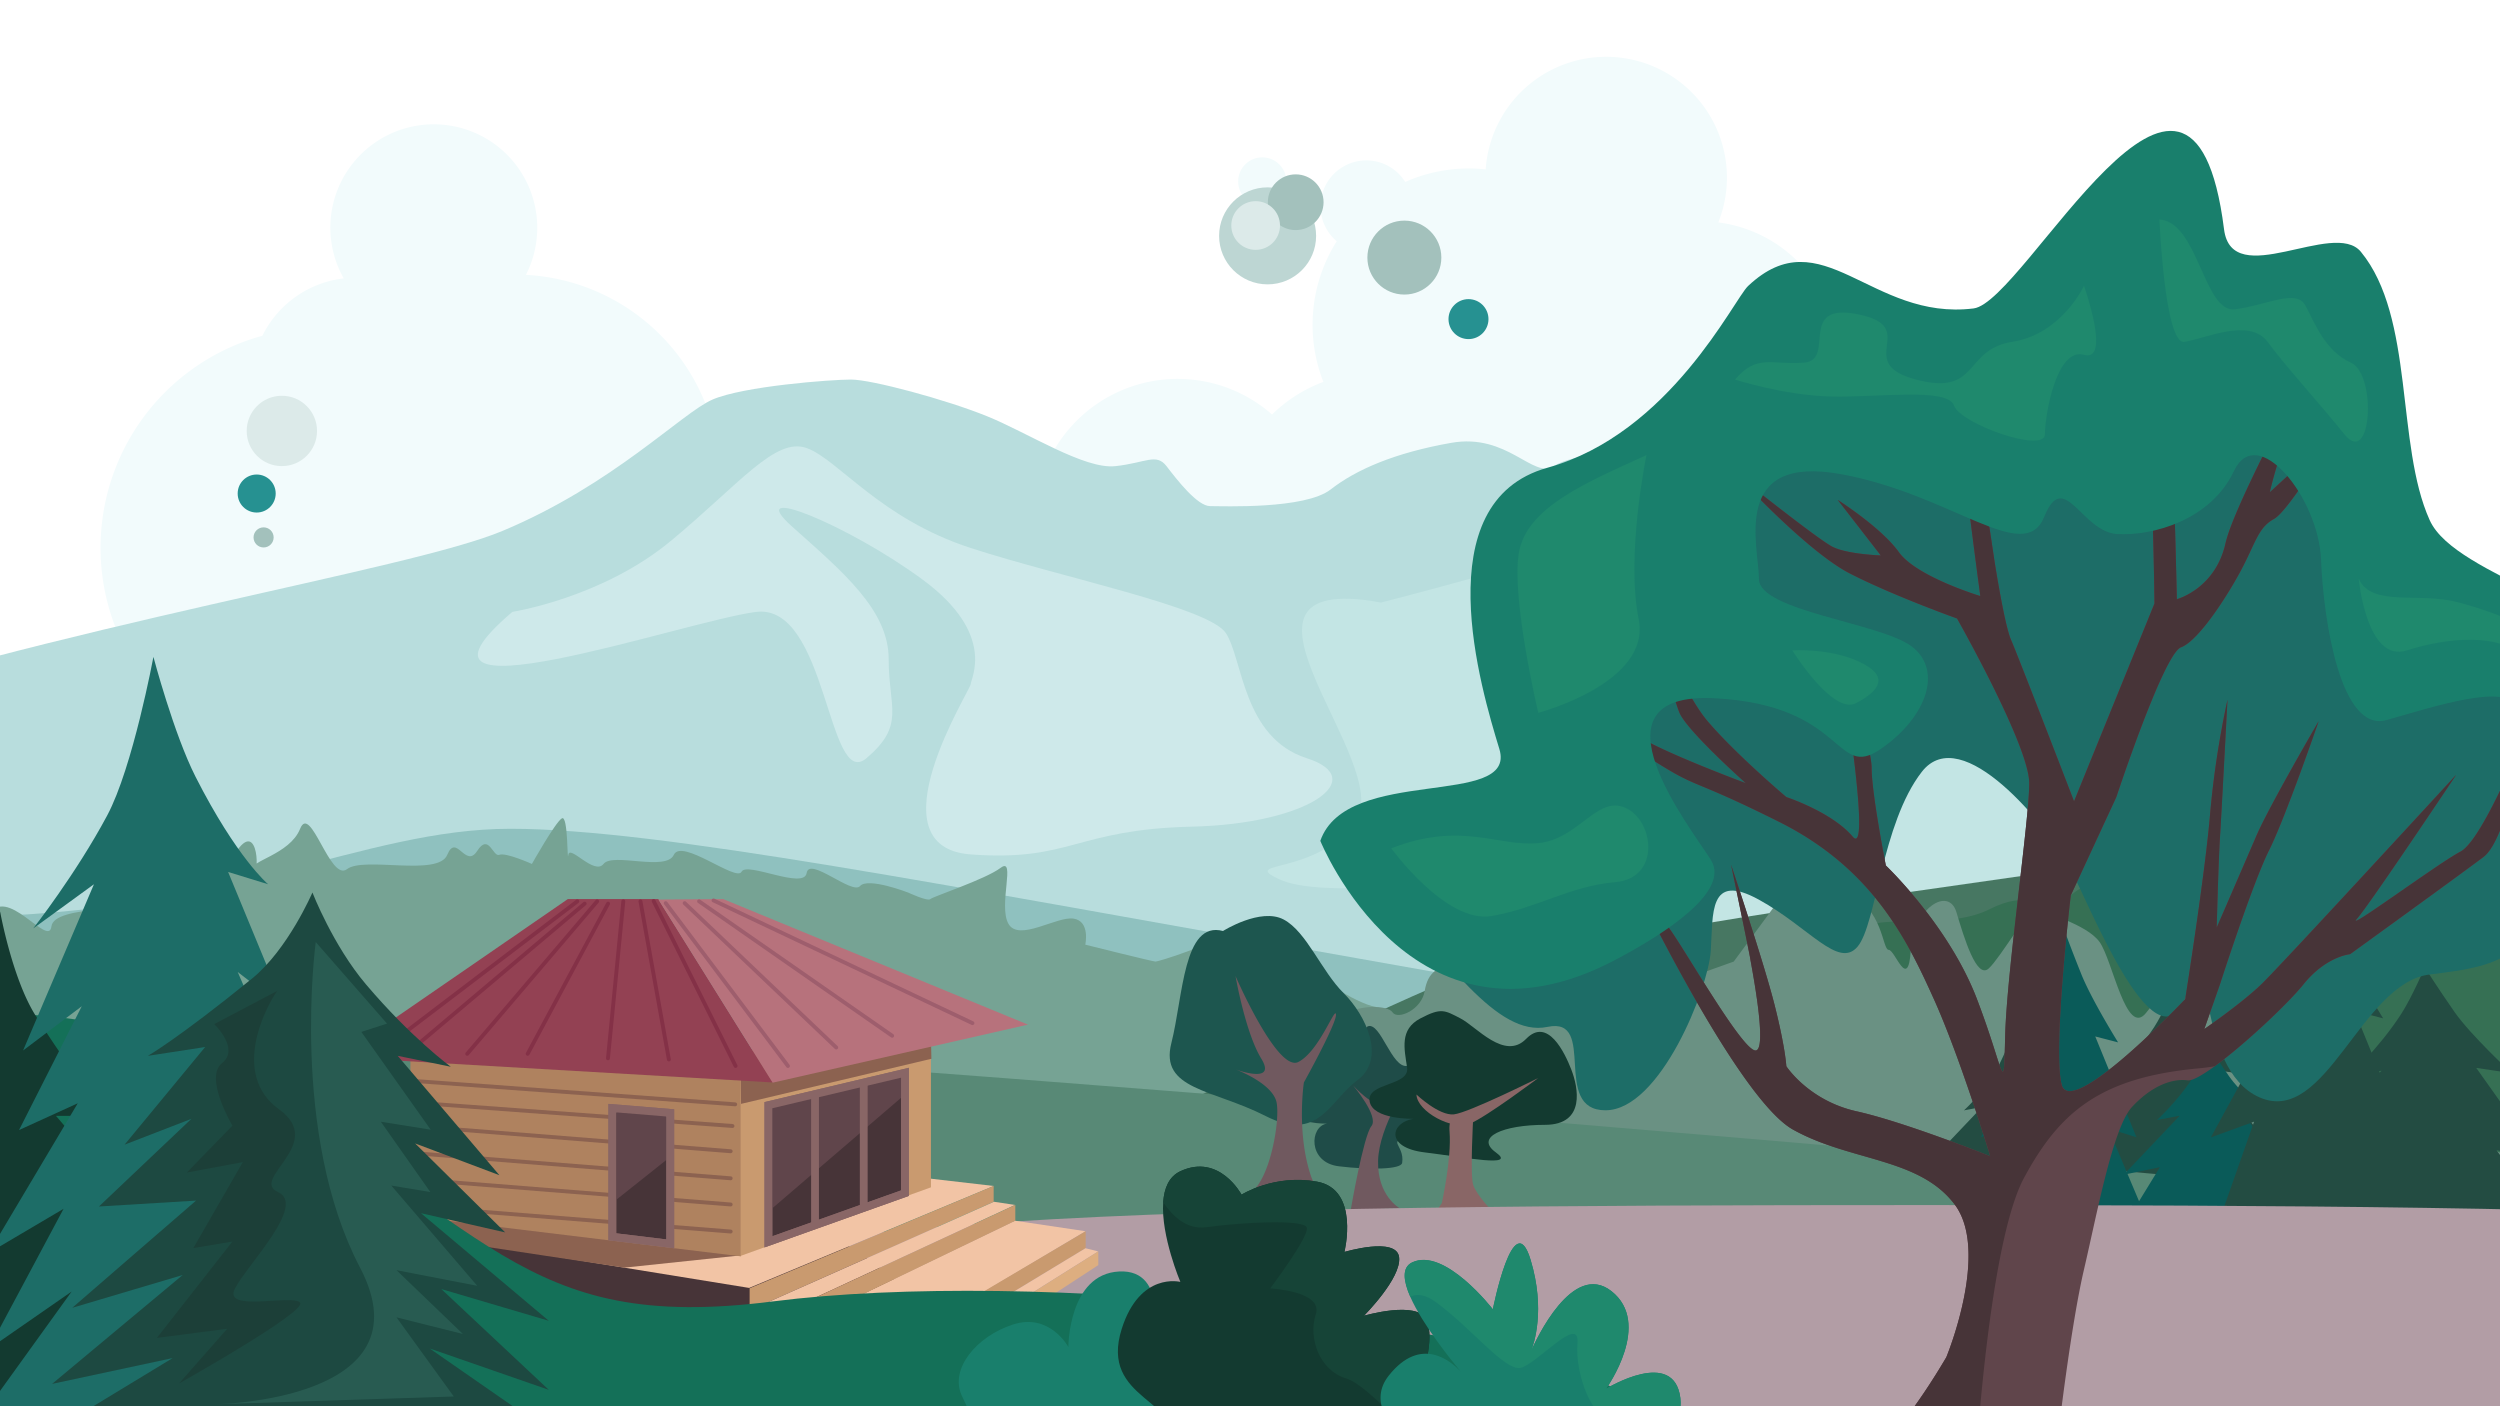 <?xml version="1.0" encoding="UTF-8"?> <svg xmlns="http://www.w3.org/2000/svg" viewBox="0 0 1920 1080"> <defs> <style>.cls-1{fill:#f2fbfc;}.cls-2,.cls-30,.cls-31,.cls-32{fill:none;stroke-linecap:round;stroke-linejoin:round;stroke-width:3px;}.cls-2{stroke:#473438;}.cls-3{fill:#b8dddd;}.cls-4{fill:#cee9ea;}.cls-5{fill:#8fc1bf;}.cls-6{fill:#76a394;}.cls-7{fill:#c3e5e4;}.cls-8{fill:#477762;}.cls-9{fill:#367054;}.cls-10{fill:#6a9183;}.cls-11{fill:#234c42;}.cls-12{fill:#588976;}.cls-13{fill:#0a5b59;}.cls-14{fill:#1f4c48;}.cls-15{fill:#70595f;}.cls-16{fill:#133a30;}.cls-17{fill:#896666;}.cls-18{fill:#1d564f;}.cls-19{fill:#b29da5;}.cls-20{fill:#473438;}.cls-21{fill:#f2c4a5;}.cls-22{fill:#c99a6f;}.cls-23{fill:#8c6250;}.cls-24{fill:#af825f;}.cls-25{fill:#934153;}.cls-26{fill:#b7727c;}.cls-27{fill:#ddae80;}.cls-28{fill:#60454b;}.cls-29{fill:#a9bcbf;stroke:#896666;stroke-miterlimit:10;stroke-width:6px;}.cls-30{stroke:#8c6250;}.cls-31{stroke:#843147;}.cls-32{stroke:#9e5e6d;}.cls-33{fill:#147058;}.cls-34{fill:#1d6d67;}.cls-35{fill:#1d4941;}.cls-36{fill:#197f6c;}.cls-37{fill:#164437;}.cls-38{fill:#1f896d;}.cls-39{fill:#285b51;}.cls-40{fill:#1c3f38;}.cls-41{fill:#bdd6d3;}.cls-42{fill:#a3c1bc;}.cls-43{fill:#dceae9;}.cls-44{fill:#269191;}</style> </defs> <g id="ДАНА"> <path class="cls-1" d="M548.65,404.75A157.33,157.33,0,0,0,403.9,211.1a79.46,79.46,0,1,0-148-54.78A79.1,79.1,0,0,0,264,213.81a80,80,0,0,0-62.5,44.07A168.8,168.8,0,1,0,379.11,524.54,157.27,157.27,0,0,0,548.65,404.75Z"></path> <circle class="cls-1" cx="969.42" cy="139.36" r="18.52"></circle> <path class="cls-1" d="M1411.5,275.17a105.23,105.23,0,0,0-91.84-104.36A92.75,92.75,0,1,0,1141,130.08a120.15,120.15,0,0,0-61.78,9.67,35.21,35.21,0,1,0-52.61,45.53,120.19,120.19,0,0,0-10.26,108,113,113,0,0,0-39.43,25.06,109.71,109.71,0,1,0,1.64,163.26,113.14,113.14,0,0,0,112,25.18,133.47,133.47,0,1,0,234.16-128A105.24,105.24,0,0,0,1411.5,275.17Z"></path> <rect class="cls-2" x="-130.5" y="-68.5" width="2148" height="1217"></rect> <path class="cls-3" d="M-484,762.4c-1.33,1.72,170.13-162.25,293-203.29,242-80.82,503.68-120.74,577-151.4,85-35.53,137.6-90.63,161.24-100.86s90.6-15.35,106.36-15.35S726.48,306.85,758,319.64s74.85,40.92,98.48,38.37,31.52-10.24,39.4,0,23.63,30.69,33.48,30.69,72.88,2.56,92.58-12.79,49.24-28.14,92.57-35.81,63,28.14,78.79,17.91,53.18-10.24,68.94-10.24,31.51,10.24,55.15,0,45.3-12.79,65-10.23,114.24,30.7,128,40.93,21.67,20.46,37.43,17.91,80.75,5.11,98.48,12.79,65,48.6,110.3,48.6,74.85,15.34,92.58,15.34,59.09,5.12,80.75,0,84.7,2.56,110.31-15.34,72.87-10.24,96.51-17.91,55.15-2.56,76.82,2.56S2251,452.65,2251,452.65V887.5H360.12Z"></path> <path class="cls-4" d="M393.5,469.91s69-10.66,122-54.73,80-79.61,104-71.08,56,54,126,76.76,183,45.5,196,65.4,13,80.32,62,96,2,50.47-88,52.6-93,27-170,21.33,0-126.52,0-130.79,20-38.38-37-80.32-139-75.34-100-40.51,74,64,74,101.64,13,50.47-17,76.05-30-119.41-85-112.3S288.5,559.47,393.5,469.91Z"></path> <path class="cls-5" d="M1748,869.25s-383-76.48-704-133S506,636.5,392,636.5,175,701.89-29,704.11-325,808.29-323,911.36s-145,220.56,241,210.58c0,0,1240-86.45,1477-109.72S1748,869.25,1748,869.25Z"></path> <path class="cls-6" d="M1089.5,824.5s-16.26-48.2-32.63-51.1-51.37-25.9-52.37-34.9-31-9-31,0-19-35-30-24-54,24-56,24-54-13-54-13,4-18-9-20-42,18-50,4,6-52-6-43-52,22-54,24-17-5-17-5-31-12-37-5-39-23-41-10-46-9-50-1-46-26-52-13-47-2-54,7-26-15-27-7,0-31-5-28-23,35-23,35-20-9-25-7-8-17-17-3-16-14-23,3-64,1-77,11-28-51-36-31-40.05,25-35.52,31,3.52-47-18.48-5-58,18-63,28-72,4-74,21S4.06,677.84-8.72,703.67s-42-12.38-53.37,1.72-43.41-3.89-57.41,33.11-37,34-37,40-11-10-14,0-37,0-41,22-14.39,3.53-23.19,29.27S-263.5,857.5-263.5,879.5s-19,51-18,58S1107.7,889,1107.7,889Z"></path> <path class="cls-7" d="M1060.5,462.8s69-17.77,106-29.14,79-17.06,99-17.06,51-6.4,79,12.79,115,16.35,84-2.84,6-37,53-10.66,102,114.44,153,101.64-9-54.73,71-28.43,90,68.95,125,53.31,6-26.3,63-9.95,23,18.48,37,0,105-19.19,123-24.88,6,52.6,53,56.86,64-44.06,85-22,59,103.06,59.5,132.56,116.5,98.45-20.5,102.71-1486-80.32-978-60.41,855-62.55,653-87.43-63-40.52-165,27-266,89.56-333,54,115-191.92,21-200.45-14,90.27-45,119.42,58,131.49-94,81,34-152.82-74-160.64-40.81,123-71.4,124.74-129.6,15.28-161.6.36,30-2.13,59-45.49-115-186.23,11-168.46"></path> <path class="cls-8" d="M2399.41,569.09s-498.82,53.67-679.83,80-525.13,70.51-599.84,101S813.5,893.21,813.5,893.21L2040.55,970l401,29.47Z"></path> <path class="cls-9" d="M2306.5,656.5s-67.69-77.32-92.35-80.16-16.65,31.16-70.65,29.16-103-16-103-16-88,3-94,27-80.72,7.58-88.36,6.79-39.64,8.21-46.64,25.21-80.49-1.07-80.49-1.07-45.6,23.15-47.55,44.11S1635,713.28,1635,713.28s-6.51-26.78-22.51-32.78-29,18-39,18-14-16-46,0-85,3-97,15-94,19-117,39-240.65,99.44-240.65,99.44L960.5,913.5l1366-3Z"></path> <path class="cls-10" d="M1023.5,806.5s6-24,13-29,29-6,33,0,22.35-2,24.68-16.5,10.32-19.5,27.32-22.5,27.87,16.6,27.87,16.6l62.13,1.4s15.54-36.78,25.77-32.39,30.23-47.61,46.23-30.61,20,55,20,55l28-10,39-53s20-12,48,0,27,44,32,44,14.91,32.47,17,.23,29-49.23,35-29.23,15.54,51.7,24.77,43.35,31.23-47.35,36.23-45.35,39,11,49,25,20.45,73.68,35.72,54.34,41.28-54.34,52.28-28.34,49,38,65,45,5.3,55.24,44.65,47.62,65.35-16.62,77.35,17.38,69,25,71,44-19,34-19,34l-966-20S964.5,795.5,1023.5,806.5Z"></path> <path class="cls-11" d="M1669,760.23s8.35,13.19,18.26,27.37,34.88,37.26,34.88,37.26l-21.69-3.22,39.15,55.18L1712.82,872l32.81,44.79L1595.1,918l29.42-48.14-32.73,6.87,50.67-53.41-20.56,3.87s18.72-17.07,32.68-38.65C1660.9,778.79,1669,760.23,1669,760.23Z"></path> <path class="cls-11" d="M1540.13,807.48s5.64,8.91,12.33,18.48S1576,851.11,1576,851.11l-14.64-2.17,26.43,37.26-18.07-3.29,22.15,30.24-101.63.87,19.87-32.51-22.1,4.64,34.21-36-13.88,2.61a151.68,151.68,0,0,0,22.06-26.09C1534.67,820,1540.13,807.48,1540.13,807.48Z"></path> <path class="cls-12" d="M1811.5,915.5s-1459-132-1624-120S-384.33,984.74-50.41,1000.62,1675.5,1039.5,1747.5,1016.5,1811.5,915.5,1811.5,915.5Z"></path> <path class="cls-13" d="M1583.72,709.85s6.76,18.51,14.77,38.41,28.21,52.28,28.21,52.28L1609.15,796l31.67,77.45-21.65-6.83,26.54,62.85L1524,931.31l23.8-67.57-26.47,9.64,41-75-16.63,5.43a327.65,327.65,0,0,0,26.42-54.24C1577.18,735.9,1583.72,709.85,1583.72,709.85Z"></path> <path class="cls-11" d="M1862.26,743s10.49,16.57,22.94,34.38S1929,824.2,1929,824.2l-27.24-4.05,49.16,69.3-33.61-6.1,41.2,56.23-189,1.62,37-60.46-41.1,8.63L1829,822.31l-25.82,4.85s23.51-21.44,41-48.53C1852.1,766.35,1862.26,743,1862.26,743Z"></path> <path class="cls-13" d="M1696.45,803.38s7.08,11.18,15.48,23.21,29.57,31.58,29.57,31.58l-18.39-2.73,33.19,46.78-22.69-4.12,27.81,38-127.61,1.09,25-40.81L1631,902.16l43-45.27-17.43,3.28s15.88-14.47,27.7-32.76C1689.59,819.12,1696.45,803.38,1696.45,803.38Z"></path> <path class="cls-14" d="M1019.09,862.94s-24.35.65-26-10.39,23.7-8.76,22.08-19.8,6.82-11.69,19.16-18.18,10.39-30.84,19.8-26,18.51,40.25,31.17,27.27,22.73,8.11,26.62,18.18-1.3,40.91-25.65,40.91-7.14,3.57-9.41,18.18c-.78,5-24.68,5.52-48.7,2.59S1005.78,864.89,1019.09,862.94Z"></path> <path class="cls-15" d="M1074.93,927.88s-17.21-9.42-16.56-36.37,24.68-61.68,24.68-61.68-13.64,13-20.46,17.53-23.37-13.64-23.37-13.64,20.13,23.7,14,31.17-15.91,64.61-15.91,64.61Z"></path> <path class="cls-16" d="M1085.72,859.22s-31.75.85-33.87-13.55,30.9-11.43,28.79-25.82-5.93-29.22,10.16-37.68,18.63-6.35,30.9,0,33.87,32.6,50.39,15.66,29.63,10.59,34.71,23.71,11.43,42.34-20.32,42.34-54.19,9.31-37.68,21.17-23.28,3.81-54.61,0S1068.36,861.76,1085.72,859.22Z"></path> <path class="cls-17" d="M1107.31,924s7.62-34.3,5.93-55,18.2-11,18.2-11-2.54,44.45,0,52.07,14,19.48,14,19.48H1103.5"></path> <path class="cls-17" d="M1087.84,840.59s17.35,16.51,28.78,15.24,64.78-27.94,64.78-27.94S1142,857.53,1128.9,863,1088.26,853.72,1087.84,840.59Z"></path> <path class="cls-18" d="M939.26,715s28.94-18.23,46.62-8.8,28.93,39.6,46.08,56.58,32.69,50.29,10.72,66.64-30,48.41-70.73,27.66-81.45-20.12-72.34-56S908.72,706.84,939.26,715Z"></path> <path class="cls-15" d="M1033,926.88s-20.36-6.29-26.25-23.89c-11.18-33.4-5.36-71.67-5.36-71.67s25.18-45.27,24.65-52.19-12.86,28.3-28.94,36.47-48.22-66-48.22-66,7.5,43.38,19.82,63.49-19.82,8.18-19.82,8.18,28.93,10.68,31.61,25.77-5.89,61.61-20.9,69.16A222.13,222.13,0,0,0,935.51,930Z"></path> <path class="cls-11" d="M1776.3,668.23s8.49,23.24,18.55,48.23,35.43,65.65,35.43,65.65l-22-5.67L1848,873.69l-27.18-8.57L1854.14,944l-152.88,2.27,29.89-84.84-33.24,12.1,51.45-94.11-20.88,6.81a411.11,411.11,0,0,0,33.19-68.1C1768.09,700.93,1776.3,668.23,1776.3,668.23Z"></path> <path class="cls-19" d="M2468,1011.5c0,80.36-444.13,145.5-992,145.5s-992-65.14-992-145.5,444.13-86,992-86S2468,931.14,2468,1011.5Z"></path> <path class="cls-20" d="M768.67,1057.72s-98.5-103.93-146.6-113.63-74.82-14.55-129.8-23.56-205.39-50.58-176.75,0,76,88,148.5,108.09,121.4,49.2,193.18,49.89,111.47-18,111.47-18"></path> <polygon class="cls-21" points="370.27 955.87 575.36 989.13 763.13 910.83 458.26 875.5 370.27 955.87"></polygon> <polygon class="cls-22" points="575.71 989.36 575.71 1006.33 763.13 922.96 763.13 910.83 575.71 989.36"></polygon> <polygon class="cls-23" points="568.43 964.18 479.33 973.56 343.94 953.1 242.09 942.01 356.41 896.28 550.41 942.01 568.43 964.18"></polygon> <polygon class="cls-24" points="569.12 964.88 315.19 934.04 315.19 785.77 569.47 797.55 569.12 964.88"></polygon> <polygon class="cls-22" points="714.97 796.37 714.97 911.87 568.78 964.53 568.78 808.34 702.15 786.12 714.97 796.37"></polygon> <polygon class="cls-23" points="714.97 796.37 715.32 813.14 569.12 847.78 568.78 808.34 702.15 786.12 714.97 796.37"></polygon> <polygon class="cls-25" points="436.06 690.5 505.63 690.5 593.39 831.33 259.75 811.91 436.06 690.5"></polygon> <polygon class="cls-26" points="789.46 786.91 593.39 831.5 505.63 690.85 555.44 690.5 789.46 786.91"></polygon> <polygon class="cls-21" points="673.51 1041.09 598.92 1024.46 779.52 937.51 833.68 945.59 673.51 1041.09"></polygon> <polygon class="cls-21" points="763.36 922.96 779.52 925.38 598.57 1009.38 575.71 1006.33 763.36 922.96"></polygon> <polygon class="cls-22" points="673.51 1040.29 673.51 1055.64 833.8 958.53 833.8 945.59 673.51 1040.29"></polygon> <polygon class="cls-21" points="843.38 961.07 688.87 1058.07 673.51 1055.64 833.68 958.64 843.38 961.07"></polygon> <polygon class="cls-27" points="843.5 971.58 843.5 961.07 688.87 1058.07 688.87 1072.62 843.5 971.58"></polygon> <polygon class="cls-20" points="590.14 848.77 695 823.86 695 916.34 590.14 953.7 590.14 848.77"></polygon> <path class="cls-17" d="M692,827.66v86.56l-98.86,35.22v-98.3L692,827.66m6-7.59L587.14,846.4V958L698,918.45V820.07Z"></path> <polygon class="cls-28" points="693.84 841.55 591.29 929.54 591.29 849.86 693.84 824.92 693.84 841.55"></polygon> <line class="cls-29" x1="625.94" y1="840.16" x2="625.94" y2="942.01"></line> <line class="cls-29" x1="663.35" y1="829.77" x2="663.35" y2="927.46"></line> <line class="cls-30" x1="317.26" y1="830.11" x2="564.62" y2="848.13"></line> <line class="cls-30" x1="317.26" y1="846.74" x2="562.54" y2="864.76"></line> <line class="cls-30" x1="317.26" y1="864.76" x2="561.15" y2="884.16"></line> <line class="cls-30" x1="317.26" y1="885.54" x2="561.15" y2="904.94"></line> <line class="cls-30" x1="317.26" y1="905.64" x2="561.15" y2="925.04"></line> <line class="cls-30" x1="317.26" y1="926.42" x2="561.15" y2="945.82"></line> <polygon class="cls-20" points="470.27 949.85 470.27 851.04 514.76 854.7 514.76 955.25 470.27 949.85"></polygon> <path class="cls-17" d="M473.27,854.3l38.49,3.17v94.4l-38.49-4.68V854.3m-6-6.52V952.51l50.49,6.13V851.94l-50.49-4.16Z"></path> <line class="cls-31" x1="443.37" y1="692.23" x2="292.67" y2="806.9"></line> <line class="cls-31" x1="449" y1="694" x2="315.19" y2="806.9"></line> <line class="cls-31" x1="458.61" y1="692.23" x2="358.84" y2="809.33"></line> <line class="cls-31" x1="467" y1="694" x2="405.26" y2="809.33"></line> <line class="cls-31" x1="478.7" y1="692.23" x2="466.92" y2="812.79"></line> <line class="cls-31" x1="491.87" y1="692.23" x2="513.69" y2="813.67"></line> <line class="cls-31" x1="502" y1="692" x2="564.91" y2="818.65"></line> <line class="cls-32" x1="511.27" y1="693.62" x2="605.15" y2="818.68"></line> <line class="cls-32" x1="525.82" y1="693.62" x2="642.22" y2="804.48"></line> <line class="cls-32" x1="536.9" y1="692.23" x2="685.18" y2="795.47"></line> <line class="cls-32" x1="547.99" y1="691.54" x2="746.84" y2="785.77"></line> <polygon class="cls-28" points="473.5 921.26 511.5 891.04 511.5 856.22 473.5 852.94 473.5 921.26"></polygon> <polygon class="cls-22" points="598.57 1009.38 598.74 1024.87 779.76 937.51 779.76 925.38 598.57 1009.38"></polygon> <path class="cls-17" d="M692,827.66v86.56l-98.86,35.22v-98.3L692,827.66m6-7.59L587.14,846.4V958L698,918.45V820.07Z"></path> <path class="cls-17" d="M473.27,854.3l38.49,3.17v94.4l-38.49-4.68V854.3m-6-6.52V952.51l50.49,6.13V851.94l-50.49-4.16Z"></path> <path class="cls-33" d="M-358.78,891S-51.47,697.5,163.5,818.5s233.77,206,430,181,565.62,8.25,688.44,88.37S1476,1276,1476,1276H-567.5S-503.76,997-358.78,891Z"></path> <path class="cls-16" d="M.08,700s-4,52.85-27.95,91.28A685,685,0,0,1-74.19,857l33-15.68-43.91,72.15,31.33-31.58L-97.08,965.3-51.55,949l-58,68.13,51.78-20.85-61.32,69.17,56.56-16.4-56.56,46.48H113.79L57.94,1043l55.85,6.1-50.4-43.89h50.4L53.85,957l39.5-8L51.13,912.65h39.5L43,857H80.13s-35.55-49.14-53.25-77.76S.08,700,.08,700Z"></path> <path class="cls-34" d="M117.83,504.5s15.59,59,32.32,92c31.66,62.38,55.74,82.59,55.74,82.59l-30.7-9.43L218.33,774.1l-35.77-27.61L232,861.3l-52-27.41,66.28,114.6L187.2,913.42l70,116.36-64.56-27.58,64.56,78.18H-8.72L55,991.92l-63.76,44.23L48.82,928.36-8.72,962.31l68.43-115-45.1,20.57,48.21-95.1-45.1,34L72.15,679.1,25.49,713.05s32.7-41.63,56.85-86.8C102,589.45,117.83,504.5,117.83,504.5Z"></path> <path class="cls-35" d="M239.94,685.45s-18.75,43.68-46.38,66.1c-57.22,46.43-80,59.34-80,59.34l44-6.78-61.9,75,51.32-19.84-71,67.32,74.57-4.53-95.08,82.34,84.82-25.2L40,1062.83,132.59,1043,40,1099.18H421.5L330,1035.63l91.48,31.78L338.94,990l82.56,24.39-98.17-82.65L388,946.49l-69.17-68.33,64.71,24.39-78.09-91.66,40.77,8.38S316,797.24,281.07,756C255.76,726.16,239.94,685.45,239.94,685.45Z"></path> <path class="cls-36" d="M950.5,1146.5s4-158-22-154-43.36,39.14-43.36,39.14S898.5,974.5,859.5,976.5s-39,58-39,58-14.25-26.5-42.62-17.25-48.38,34.25-39.38,54.25,41,86,41,86Z"></path> <path class="cls-16" d="M1128.51,1111.22c-1.77,2.62-3.76,5.38-6,8.28-52,67-208,92-243,62s8.88-33,20-70-55.63-35.6-38-91c14-44,45-36,45-36s-15-35.45-13.18-61.19c.74-10.68,4.38-19.7,13.18-23.81,30-14,47,18,47,18s25-16,58-10,21,54,21,54,40-12,42,4-27,45-27,45,41-12,48,3-4,46-4,46S1167.48,1053.09,1128.51,1111.22Z"></path> <path class="cls-37" d="M1128.51,1111.22c-9.12.4-16.77.28-21,.28-21,0-54-47-74-53s-29-31-23-49-35-20-35-20,31-41,28-47-48-4-77,0c-15.06,2.08-26.07-8.52-33.18-19.19.74-10.68,4.38-19.7,13.18-23.81,30-14,47,18,47,18s25-16,58-10,21,54,21,54,40-12,42,4-27,45-27,45,41-12,48,3-4,46-4,46S1167.48,1053.09,1128.51,1111.22Z"></path> <path class="cls-36" d="M1283.61,1101c-16.92,29.66-58.11,55.55-58.11,55.55l-101-17s-88-45-58-83c24.65-31.22,48-11.14,55.47-3-7.45-8.93-29.45-36.18-38.85-57.57-5.4-12.26-6.64-22.6,1.38-26.45,25-12,62,36,62,36s16-81,29-38c11.64,38.5,2.44,64.85.39,70,3.61-8.23,31.74-69.29,61.61-46,31.72,24.78-3.37,74.11-4,75,1-.6,52-31.61,57,7C1291.66,1082.58,1288.76,1091.94,1283.61,1101Z"></path> <path class="cls-38" d="M1283.61,1101c-6.91.27-14.39.35-22.11.55-39,1-52-47-50-70s-32,17-44,19-37-30-64-50c-9.23-6.83-15.77-7.13-20.38-4.55-5.4-12.26-6.64-22.6,1.38-26.45,25-12,62,36,62,36s16-81,29-38c11.64,38.5,2.44,64.85.39,70,3.61-8.23,31.74-69.29,61.61-46,31.72,24.78-3.37,74.11-4,75,1-.6,52-31.61,57,7C1291.66,1082.58,1288.76,1091.94,1283.61,1101Z"></path> <path class="cls-39" d="M242.5,723.5l54.71,62.62L277.5,792.5l53.28,75.11L292.5,861.5l38,54-30-5,66,77-62-12,51,49-51-12.78,44,60.78-184,6s166-2,112-105S242.5,723.5,242.5,723.5Z"></path> <path class="cls-40" d="M212.92,761,164.5,786.5s20,19,6,30,8,48,8,48l-35,36,43-8-38,66,30-5-58,74,54-7-37,42s98-55,93-62-60,8-50-11,55-64,33-74,37.57-37.12.78-63.56S203.35,774.5,212.92,761Z"></path> <path class="cls-34" d="M1375.67,219.6C1309,237.74,1303.94,331,1272.94,334.83s-133.52,49.82-121.42,99.91S1205,576,1163,592.4s-156.34,27.91-104.6,85.8,91.23,118.66,130.07,110.45S1191,852.7,1233,852.7s79-93.61,80.87-122.35-1.91-60.77,36.93-39.42,61.14,53.38,75.78,36.13,18.46-94.46,49.35-134.27,97.12,43.13,112.4,71S1654,822.31,1678.15,767.3s6.37,53.37,57.31,75.54S1813.15,755,1866,748.41s77.68-9.85,108.25-88.68,84.7-167.51-16.56-189.68-154.1-27.1-152.19-97.72,66.86-147-25.47-152.73-122.27-82.11-178.94-51.73-59.23,103.46-116.54,105.93S1445.08,200.71,1375.67,219.6Z"></path> <path class="cls-28" d="M1939.24,563.66s-13.38,80.47-31.84,94.43-102.53,74.72-102.53,74.72-18.46,1.64-35.66,23c-12.13,15.07-45.51,46.49-68.36,63.1-9.53,6.93-17.23,11.29-20.79,10.8-12.1-1.64-27.83,4.51-42.57,20.32s-26.84,81.5-37,125-19.74,126.45-19.74,126.45H1453.36s17.19-18.06,41.39-59.12c0,0,33.75-81.29,6.37-117.42s-80.24-32.85-124.18-57.48c-43.6-24.45-125.43-196-126.7-198.69.67.93,19.32,26.59,32.46,45.13,13.37,18.89,54.12,90.33,65,92.79s-3.26-68.15-3.54-70.62-14.7-72-14.7-72,25.25,75.26,33.52,108.1,8.92,46.66,8.92,46.66S1389,845.31,1426,853.52c36.64,8.15,101.5,34.07,102.51,34.47-.35-1.17-23.07-75.88-43.29-120.69C1464.82,722.14,1438.45,667.12,1366,631s-59.08-23-101.11-50.09-63.68-76.37-63.68-76.37,36.29,48.45,58,61.59c21.48,13,80.58,35,81.5,35.3-.86-.77-45.27-40.37-50.94-54.19s-24.83-87-24.83-87,24.83,68.16,46.48,93.61,60.5,58.3,60.5,58.3,35,11.5,50.94,30.39-11.46-145.35-11.46-145.35,25.9,72.71,26,92.61,10.93,74.91,10.93,74.91,48.4,46,70,102.64,20.38,77.18,21.65,27.92,18.47-165.05,18.47-193.79S1503,475,1503,475s-48.4-17.24-82.15-34.48c-33.22-17-86.8-75.33-88.47-77.15,1.69,1.34,63.8,51,75.1,56.62,11.46,5.75,36.93,6.57,36.93,6.57l-33.09-42.68c1,.64,33.66,21.52,47,40.16,13.52,18.94,62.55,33.72,62.55,33.72s-12.74-94.43-14-115.78c-.78-13.1-10.19-46-17.35-69.45-4.23-13.87-7.68-24.45-8.08-25.68.5,1.2,4.81,11.67,10.3,25.42,9.86,24.7,23.56,60,26,71.35,3.82,18.07,14,87,14,87s7.64,49.27,12.73,60.77,48.4,124,48.4,124l61.77-151.91s-1.28-103.47-5.1-133.85c-1.92-15.29-5.46-43.06-8.5-66.88-3-23.5-5.51-43.15-5.51-43.15s6.66,20.43,13.86,43.53c7.71,24.79,16,52.65,17.35,61.58,2.54,17.24,5.09,135.48,5.09,135.48s29.5-7.85,37.36-42.93c5.73-25.58,48.29-106.37,70.89-148.19,8.08-14.94,13.6-24.91,14-25.62-.25.78-3.77,12-8.61,25.87-6.33,18.15-14.91,40.83-21.31,50.46-11.47,17.24-21,58.3-21,58.3l50.94-46.8c-.55.94-35.74,60.81-47.75,67.33s-14,18.06-24.84,38.59-33.11,55-46.48,59.94-49.68,115-49.68,115l-35,75.55s-14,118.24-7,145.34,94.88-65.69,94.88-65.69,15.28-96.08,19.1-142.06a711.41,711.41,0,0,1,13.38-87.86s-4.46,84.58-5.74,105.11-2.54,69.79-2.54,69.79,21-48.45,30.56-70.62c9.49-22,47.16-86.84,47.75-87.85-.39,1.14-25.56,74.09-38.19,99.35-12.74,25.46-37.58,102.64-37.58,102.64l-12.09,34.49s28.65-19.71,43.93-34.49c15.13-14.62,146.78-157.82,149.6-160.87-2,3-67,100.28-76.36,110.78-9.56,10.68,62.4-42.7,79.6-51.73S1939.24,563.66,1939.24,563.66Z"></path> <path class="cls-20" d="M1939.24,563.66s-13.38,80.47-31.84,94.43-102.53,74.72-102.53,74.72-18.46,1.64-35.66,23c-12.13,15.07-45.51,46.49-68.36,63.1q-6,1-12.35,1.6c-76,7-107,34-134,84-21.11,39.1-31.83,150.34-35.5,197h-65.64s17.19-18.06,41.39-59.12c0,0,33.75-81.29,6.37-117.42s-80.24-32.85-124.18-57.48c-43.6-24.45-125.43-196-126.7-198.69.67.93,19.32,26.59,32.46,45.13,13.37,18.89,54.12,90.33,65,92.79s-3.26-68.15-3.54-70.62-14.7-72-14.7-72,25.25,75.26,33.52,108.1,8.92,46.66,8.92,46.66S1389,845.31,1426,853.52c36.64,8.15,101.5,34.07,102.51,34.47-.35-1.17-23.07-75.88-43.29-120.69C1464.82,722.14,1438.45,667.12,1366,631s-59.08-23-101.11-50.09-63.68-76.37-63.68-76.37,36.29,48.45,58,61.59c21.48,13,80.58,35,81.5,35.3-.86-.77-45.27-40.37-50.94-54.19s-24.83-87-24.83-87,24.83,68.16,46.48,93.61,60.5,58.3,60.5,58.3,35,11.5,50.94,30.39-11.46-145.35-11.46-145.35,25.9,72.71,26,92.61,10.93,74.91,10.93,74.91,48.4,46,70,102.64,20.38,77.18,21.65,27.92,18.47-165.05,18.47-193.79S1503,475,1503,475s-48.4-17.24-82.15-34.48c-33.22-17-86.8-75.33-88.47-77.15,1.69,1.34,63.8,51,75.1,56.62,11.46,5.75,36.93,6.57,36.93,6.57l-33.09-42.68c1,.64,33.66,21.52,47,40.16,13.52,18.94,62.55,33.72,62.55,33.72s-12.74-94.43-14-115.78c-.78-13.1-10.19-46-17.35-69.45l2.22-.26c9.86,24.7,23.56,60,26,71.35,3.82,18.07,14,87,14,87s7.64,49.27,12.73,60.77,48.4,124,48.4,124l61.77-151.91s-1.28-103.47-5.1-133.85c-1.92-15.29-5.46-43.06-8.5-66.88l8.35.38c7.71,24.79,16,52.65,17.35,61.58,2.54,17.24,5.09,135.48,5.09,135.48s29.5-7.85,37.36-42.93c5.73-25.58,48.29-106.37,70.89-148.19l5.4.25c-6.33,18.15-14.91,40.83-21.31,50.46-11.47,17.24-21,58.3-21,58.3l50.94-46.8c-.55.94-35.74,60.81-47.75,67.33s-14,18.06-24.84,38.59-33.11,55-46.48,59.94-49.68,115-49.68,115l-35,75.55s-14,118.24-7,145.34,94.88-65.69,94.88-65.69,15.28-96.08,19.1-142.06a711.41,711.41,0,0,1,13.38-87.86s-4.46,84.58-5.74,105.11-2.54,69.79-2.54,69.79,21-48.45,30.56-70.62c9.49-22,47.16-86.84,47.75-87.85-.39,1.14-25.56,74.09-38.19,99.35-12.74,25.46-37.58,102.64-37.58,102.64l-12.09,34.49s28.65-19.71,43.93-34.49c15.13-14.62,146.78-157.82,149.6-160.87-2,3-67,100.28-76.36,110.78-9.56,10.68,62.4-42.7,79.6-51.73S1939.24,563.66,1939.24,563.66Z"></path> <path class="cls-36" d="M1014,645.77s70,173.26,225.42,92c40.29-21.08,89.4-53.38,74.63-77.19s-98.68-129.57,2.82-124.32,91.94,63.56,127.6,38.92,47.76-60.76,23.57-78.83-117.18-27.09-117.18-51.73-22.28-96.07,63.05-80.47,140.73,70.62,156,32.85,28.66,11.49,56,13.13,72-10.67,89.79-48.44,65,20.53,66.86,68.15,15.29,133,50.31,123.17,94.17-29.59,99.76-9.21c25,91.32,94.09,41.6,88.1-17.07-6.29-61.47-134.48-82.41-154.74-127.27-26.17-57.94-11.41-155.74-52.86-206.11-20.76-25.22-99,30.66-105.07-17.24-25-198.34-152.83,55.84-192.31,60.76-78.94,9.85-116.54-70.61-173.21-17.24-11,10.4-59.86,113.32-154.11,139.59s-50.94,170-36.93,216S1034.35,587.47,1014,645.77Z"></path> <path class="cls-38" d="M1264.5,349.5c-46,21-92,40-98,75s14.9,122.94,14.9,122.94,87.1-22.94,77.1-71.94S1264.5,349.5,1264.5,349.5Z"></path> <path class="cls-38" d="M1332.5,291.5s37,12,73,13,90.3-7.16,95.15,6.92,69.85,37.08,69.85,22.08,9-67,30-61,0-53,0-53-17,37-55,43-25,42-74,29,4-40-44-50-17,35-42,37S1349.5,271.5,1332.5,291.5Z"></path> <path class="cls-38" d="M1658.44,168.54s4.06,96,19.06,94,50-19,64,0,38,45,59,71,25-46,5-55-28-31-35-44-30,0-54,3S1688.37,170.59,1658.44,168.54Z"></path> <path class="cls-38" d="M1811.5,444.5s6,65,37,55,74-14,91,7,63,47,42,13-64-49-94-57S1821.5,466.5,1811.5,444.5Z"></path> <path class="cls-38" d="M1376.5,499.5s31.09,50,49,40.5,26-20.5,3-31.5S1376.5,499.5,1376.5,499.5Z"></path> <path class="cls-38" d="M1068.5,651.5s42,58,77,52,60-23,95-26,30-47,8-57-36,24-67,27S1122.5,630.5,1068.5,651.5Z"></path> </g> <g id="Слой_13" data-name="Слой 13"> <circle class="cls-41" cx="973.52" cy="181.14" r="37.25"></circle> <circle class="cls-42" cx="995.1" cy="155.31" r="21.4"></circle> <circle class="cls-43" cx="964.34" cy="173.19" r="18.7"></circle> <circle class="cls-43" cx="216.47" cy="330.96" r="27.01"></circle> <circle class="cls-42" cx="1078.55" cy="197.83" r="28.4"></circle> <circle class="cls-44" cx="197.13" cy="379.03" r="14.6"></circle> <circle class="cls-44" cx="1127.8" cy="245.08" r="15.35"></circle> <circle class="cls-42" cx="202.44" cy="412.73" r="7.72"></circle> </g> </svg> 